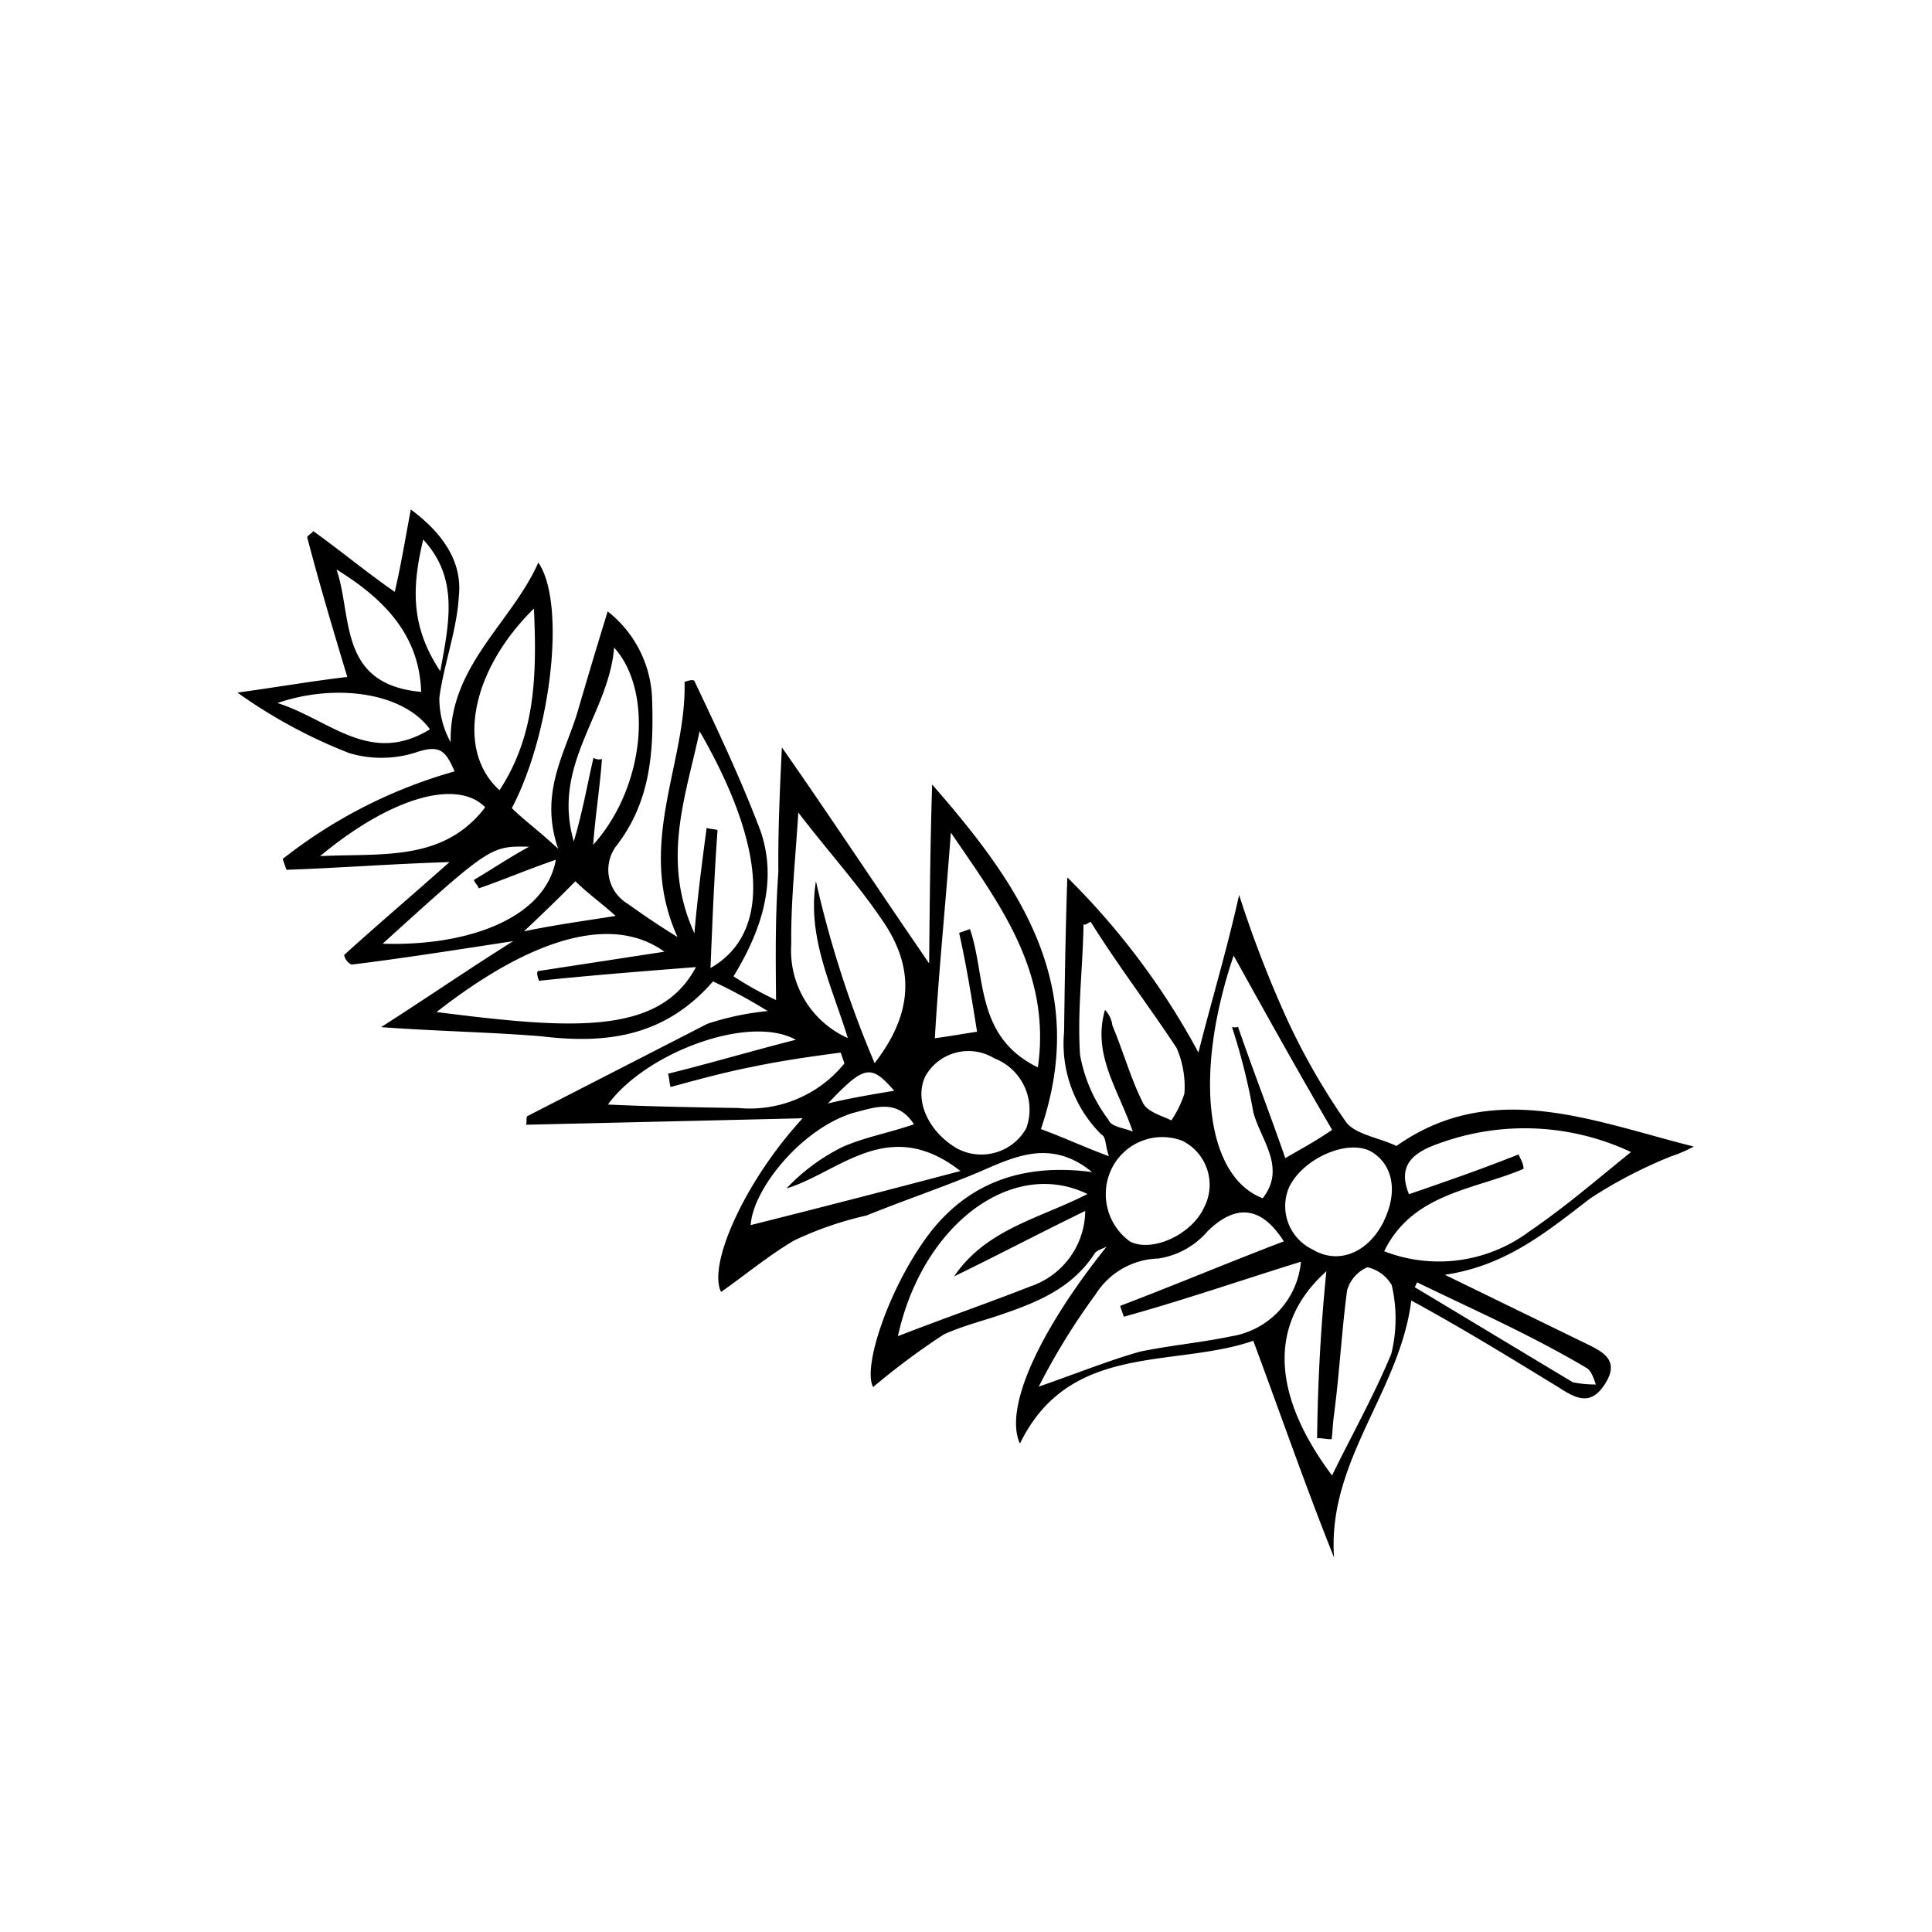 <?xml version="1.0" encoding="UTF-8"?> <svg xmlns="http://www.w3.org/2000/svg" width="94" height="94" viewBox="0 0 94 94"><g transform="translate(-894 -3315)"><rect width="94" height="94" transform="translate(894 3315)" fill="none"></rect><path d="M28.27,14.627a5.644,5.644,0,0,1-2.893,3.813c-2.235,1.183-4.471,2.1-7.1,1.578a1.924,1.924,0,0,0-2.367,1.709c-.131.789-.263,1.578-.394,2.893,3.156-3.813,7.758-3.287,11.308-5.128.131.131.263.263.263.394-1.578,1.972-3.156,3.945-4.865,5.785-1.841,2.1-4.471,2.5-7.232,2.235a16.865,16.865,0,0,0-.131,2.367c1.841-.92,3.682-1.841,5.654-2.63,1.841-.92,3.682-1.709,5.522-2.5-1.972,3.55-4.076,7.1-6.311,11.045,2.761-1.315,5.26-2.5,7.889-3.682-2.5,5.917-5.391,11.176-12.754,12.1.131,1.315.131,2.235.263,3.55.394-.394.789-.526.789-.789a6.216,6.216,0,0,1,3.682-3.813c2.235-1.052,4.471-2.1,6.837-3.156a35.858,35.858,0,0,1-4.865,9.467c2.5-.526,5-.92,7.758-1.578a56.056,56.056,0,0,0-4.076,4.339,32.553,32.553,0,0,0-3.55,5.128c-.394.657,0,1.841,0,2.761,5,2.761,5.26,8.021,6.311,13.017a6.67,6.67,0,0,1-.92-.789,22.521,22.521,0,0,0-3.55-2.63c-2.367-1.183-4.734-2.235-6.443-4.734v7.626c0,.92,0,1.841-1.315,1.709s-1.315-.92-1.183-1.972c.263-2.761.526-5.391.657-8.284-4.208,1.446-8.81-.263-12.886,2.1,2.5-2.761,5.128-5.391,7.758-8.152C7.232,55.519,6.18,50.391.657,50.391c1.183-1.446,5.26-1.578,10.519-.394-.131,0-.394-.394-.657-.394-1.972-.263-3.287-1.446-4.6-2.761-.657-.657-1.315-1.446-2.1-2.1A34.7,34.7,0,0,0,0,42.765c.657-.92,4.865-1.446,8.021-.789,3.024.657,5,2.63,6.048,5.785.657-2.761-1.315-3.945-2.761-5.26C9.993,41.319,8.678,40,7.363,38.82a16.575,16.575,0,0,0-2.63-2.63C3.55,35.4,2.1,34.744.92,34.087c.92-1.183,5.391-1.315,9.336-.131C8.284,30.142,6.18,26.066,4.076,21.99c.131,0,.263-.131.394-.131l7.889,5.917A13.509,13.509,0,0,1,14.2,30.142a25.376,25.376,0,0,0,.131-3.024c-3.419-.92-5-3.287-6.048-6.311-.92-2.367-1.972-4.6-3.024-7.232,2.367,1.446,4.471,2.63,6.574,3.945-1.446-2.1-3.024-4.339-4.471-6.574a.683.683,0,0,1,.263-.526c1.972.789,4.076,1.709,6.311,2.63-1.315-2.5-2.63-4.734-3.813-6.969l.394-.394a24.006,24.006,0,0,1,7.495,5.654c.657-.789.92-1.183,0-2.1a5.508,5.508,0,0,1-1.446-2.893A24.865,24.865,0,0,1,16.83.163c1.052,1.578,2.1,3.024,3.024,4.471,1.709-1.578,3.419-3.156,5.26-4.734.131,0,.263.131.394.131-.263,1.578-.657,3.156-.92,4.865,1.183-.263,2.5-.657,3.945-1.052Q27.941,7,25.772,7.789c-1.578.657-3.287.789-4.865,1.315A4.39,4.39,0,0,0,19.2,10.55c3.287-1.709,6.574.131,9.73,0-1.183,2.1-7.232,4.208-11.308,4.076-.263.789-.394,1.578-.789,2.893,2.1-2.1,4.471-1.709,6.574-2.1C24.983,15.153,26.56,14.89,28.27,14.627ZM23.931,66.038c-.131.131-.263.394-.526.526-1.972-1.709-3.419-4.339-6.574-4.339a7.356,7.356,0,0,0,3.945,5.917c1.841,1.052,3.682,1.841,5.654,2.761a12.154,12.154,0,0,0-3.682-8.547c-.92-.92-1.841-1.446-2.893-.263C21.169,63.408,22.484,64.723,23.931,66.038ZM3.55,50C5,51.443,6.18,52.5,7.232,53.678c.92,1.183,1.709,2.5,2.63,3.682A4.042,4.042,0,0,0,14.6,58.806c-2.1-2.235-4.208-4.339-6.18-6.574l.394-.394c2.1,1.972,4.208,3.813,6.311,5.785q1.578-2.564-1.183-3.55A3.92,3.92,0,0,1,11.7,52.5,3.721,3.721,0,0,0,8.81,50.523,32.373,32.373,0,0,0,3.55,50ZM20.907,29.485A51.437,51.437,0,0,0,14.2,35.928c3.156.657,5.128-.394,6.443-2.761,1.052-1.841,1.841-3.813,2.893-5.917-2.235.92-4.076,1.578-5.917,2.5a4.658,4.658,0,0,0-2.893,4.471C16.7,32.377,18.277,30.274,20.907,29.485ZM7.1,15.679c2.1,6.18,3.682,10.256,7.495,10.388-1.315-2.235-2.63-4.471-3.945-6.574.131-.131.263-.263.394-.263l3.55,5.128C15.121,21.332,12.491,18.308,7.1,15.679ZM23.4,50.786a.459.459,0,0,0,.131.263c-1.578,1.578-3.156,3.287-4.734,4.865.789.526,1.315.92,2.235,1.446,1.841-2.761,3.682-5.391,5.522-8.021-6.18.789-10.256,3.55-9.993,6.443,1.841.394,2.5-1.315,3.55-2.235A30.52,30.52,0,0,0,23.4,50.786Zm-8.678,9.336c-3.55-1.446-6.574.263-8.81,4.6,2.1,0,4.339.131,6.574,0a7.147,7.147,0,0,0,3.024-1.446,1.826,1.826,0,0,0,.263-1.446,1.742,1.742,0,0,0-1.446-.394c-1.972.657-3.813,1.446-5.785,2.1-.394.131-.657.263-1.052.394-.131-.263-.131-.394-.263-.657Q10.979,61.5,14.727,60.121Zm-2.5-11.834c-1.841-1.446-3.813-2.893-5.654-4.339,2.761.394,4.339,2.5,6.443,4.076,0-4.076-4.865-6.574-10.256-5.26,1.709,1.578,3.287,3.156,5,4.734A3.918,3.918,0,0,0,12.228,48.287ZM21.7,36.848l.394.394c-1.709,1.709-4.6,2.5-4.6,5.917,4.471-1.446,6.311-5.128,8.415-8.81-3.287,1.315-6.18,2.367-9.336,3.682.526.789.92,1.315,1.183,1.709C19.066,38.82,20.381,37.9,21.7,36.848Zm3.287,5.522c-.131-.131-.263-.131-.263-.263-1.972.92-3.945,1.578-5.785,2.63a7.423,7.423,0,0,0-2.235,2.63c-.263.263,0,.92,0,1.315,1.578-1.578,2.5-3.419,4.734-3.813a1.313,1.313,0,0,1-.526.657c-.92,1.052-1.972,1.972-2.761,3.024-.263.394-.131,1.052-.131,1.578a5.3,5.3,0,0,0,1.446,0A4.717,4.717,0,0,0,21.3,48.813C22.616,46.578,23.668,44.474,24.983,42.37Zm-13.675-.394c.92-4.339-2.63-5.26-4.471-7.232a9.522,9.522,0,0,1,3.024,1.578c.92.789,1.578,1.709,2.5,2.63.789-1.315-.131-2.1-.789-2.893-1.841-1.972-5.522-2.761-7.1-2.1C6.574,36.454,8.81,39.083,11.308,41.976Zm4.734-16.7c1.709-.657,3.287-1.183,4.865-1.709,0,.131.131.394.131.526-1.972.789-4.076,1.709-6.18,2.63,2.893,1.972,6.574-.263,10.125-5.522C21.827,21.99,18.54,22.253,16.041,25.277Zm-2.5,9.336.394-.394c-.789-1.183-1.578-2.367-2.5-3.55-.789-1.052-1.709-2.1-2.63-3.156.131-.131.394-.263.526-.394,1.315,1.578,2.761,3.156,4.208,4.865.131-2.63-3.813-6.311-6.837-6.837.789,1.841,1.709,3.813,2.63,5.785A5.928,5.928,0,0,0,13.543,34.613Zm1.315,18.8a2.389,2.389,0,0,0,2.5-2.367,2.738,2.738,0,0,0-2.761-2.5,2.838,2.838,0,0,0-2.761,2.367C11.834,52.1,13.412,53.415,14.858,53.415Zm3.287,8.152c1.578,0,2.63-.789,2.761-1.972C21.038,58.28,19.2,56.7,17.619,56.7a2.333,2.333,0,0,0-2.235,2.367C15.253,60.516,16.436,61.568,18.145,61.568ZM14.727,38.426c-1.315,0-2.367,1.315-2.5,2.893a2.507,2.507,0,0,0,2.367,2.63,2.677,2.677,0,0,0,2.367-2.893A2.407,2.407,0,0,0,14.727,38.426Zm3.024-19.46c3.682,1.052,8.021-.657,9.073-3.287-3.024,1.183-6.443-.263-9.336,2.367,1.578-.263,2.893-.657,4.076-.92a.483.483,0,0,0,.131.394C20.381,18.045,19.066,18.44,17.751,18.966Zm-8.81-7.1c1.709,3.813,4.6,6.574,7.363,5.785-1.052-1.052-1.972-1.841-2.893-2.761.131-.131.131-.263.263-.394.789.526,1.709,1.052,2.63,1.709C15.516,14.5,15.516,14.5,8.941,11.865Zm17.882-.526c-4.076-1.446-7.889-.394-8.678,2.367C21.3,14.1,23.931,12.917,26.823,11.339ZM11.439,7.263c1.446,2.63,2.367,5.522,5.654,6.18C17.751,11.6,15.516,9.1,11.439,7.263ZM24.325,1.872c-1.709,1.709-5,2.5-3.55,6.311C23.273,6.869,24.062,4.5,24.325,1.872Zm-5,7.495c1.052-1.972,0-5.128-2.1-7.232C17.619,4.765,16.436,7.526,19.329,9.367Zm8.152-4.339c-2.367.526-4.076,1.315-5.391,3.55C24.457,7.921,26.56,7.395,27.481,5.028Zm-11.308,59.3H15.91c-.263,3.024-.526,5.917-.789,8.941a5.412,5.412,0,0,0,.394,1.052c.263-.263.526-.526.526-.789C16.3,70.377,16.173,67.353,16.173,64.329ZM12.491,17.782c.92,1.183,1.709,2.367,2.63,3.682.263-.92.394-1.709.657-2.5C14.6,18.571,13.543,18.177,12.491,17.782Zm.92,19.592c.657-1.578.526-1.841-1.972-2.63C12.1,35.533,12.754,36.454,13.412,37.374Z" transform="matrix(0.438, -0.899, 0.899, 0.438, 898.035, 3363.756)"></path></g></svg> 